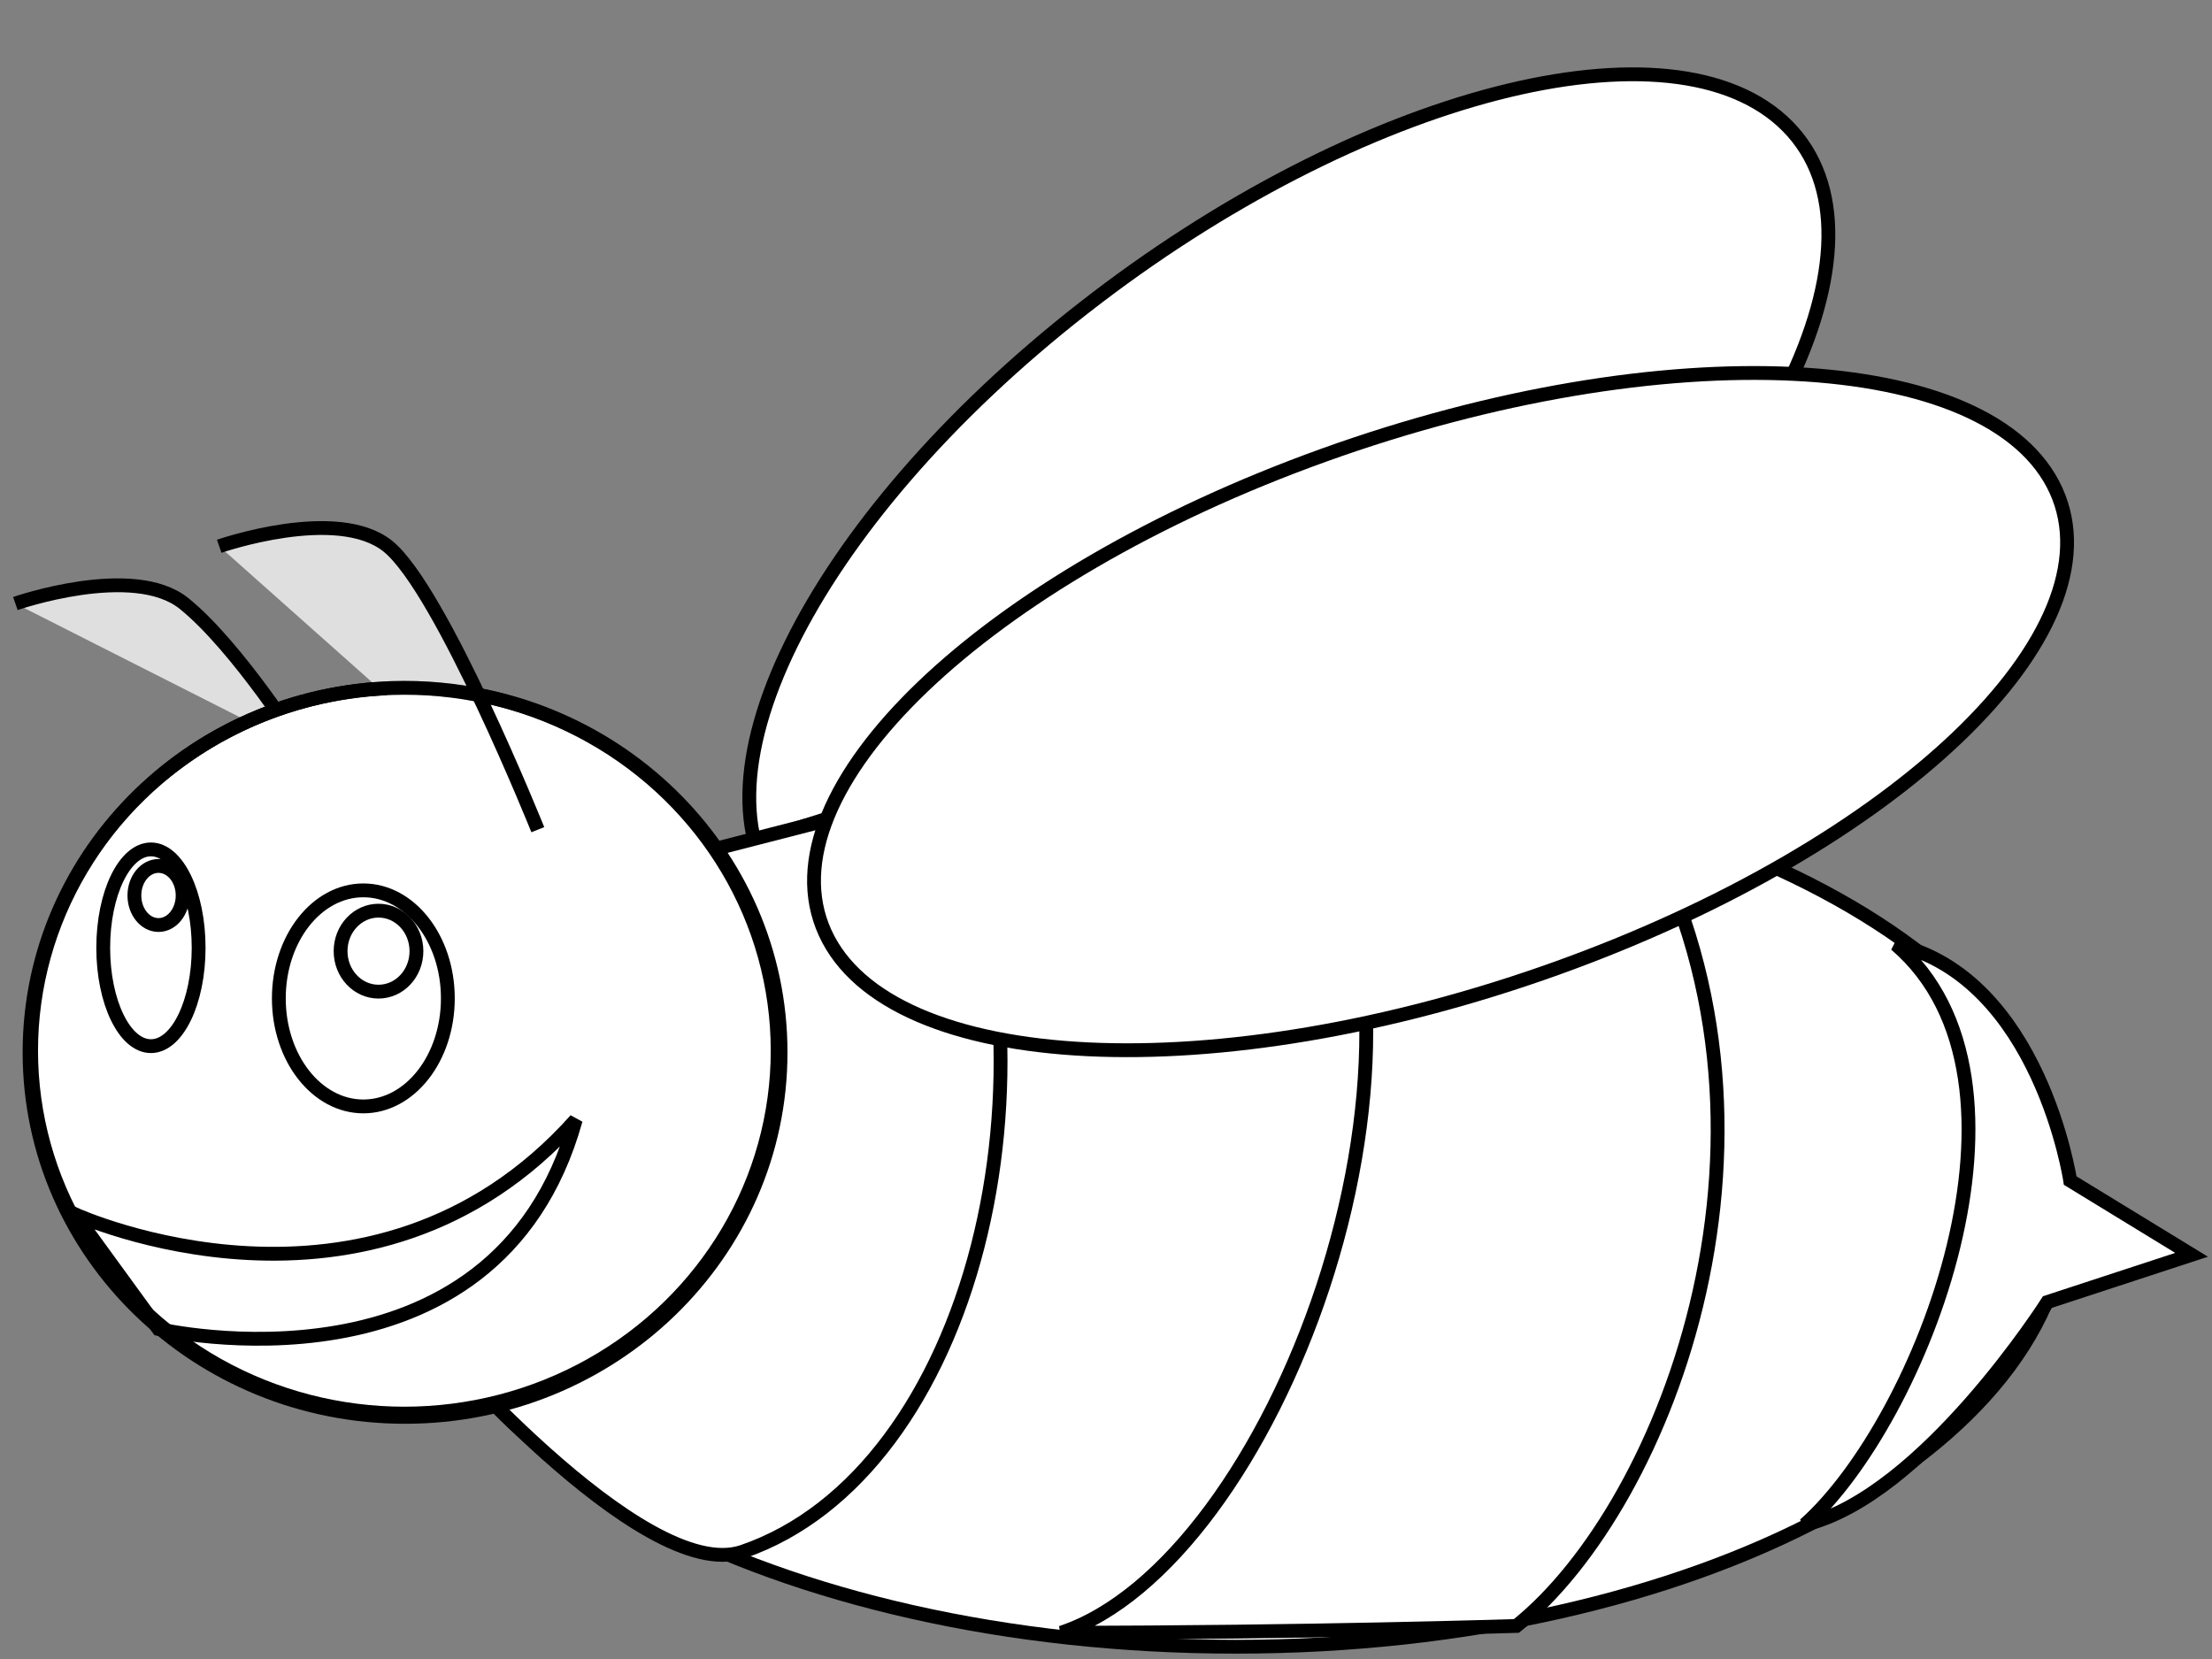 <?xml version="1.0"?><svg width="640" height="480" xmlns="http://www.w3.org/2000/svg">
 <rect width="100%" height="100%" fill="#808080" stroke="none"/>
 <title>Bumble Bee outline</title>
 <g>
  <title>Layer 1</title>
  <g id="layer1">
   <g id="g6516">
    <path d="m87.319,216.586c0,0 -18.624,-29.505 -34.053,-41.965c-14.704,-11.874 -48.82,0 -48.82,0" id="path20832" stroke-miterlimit="4" stroke-width="4" stroke="#000000" fill-rule="evenodd" fill-opacity="0.75" fill="#ffffff"/>
    <path d="m432.265,209.43c-79.715,62.24 -170.914,85.761 -203.7,52.536c-32.786,-33.225 5.256,-110.616 84.971,-172.856c79.714,-62.24 170.914,-85.762 203.7,-52.536c32.786,33.225 -5.257,110.616 -84.971,172.856l0,0z" id="path13816" stroke-dashoffset="0" stroke-miterlimit="4" stroke-linecap="round" stroke-width="4" stroke="#000000" fill-rule="evenodd" fill="#ffffff"/>
    <path d="m597.989,348.413c0,70.711 -107.655,128.033 -240.453,128.033c-132.799,0 -240.453,-57.322 -240.453,-128.033c0,-70.711 107.654,-128.034 240.453,-128.034c132.798,0 240.453,57.323 240.453,128.034l0,0z" id="path12050" stroke-dashoffset="0" stroke-miterlimit="4" stroke-linecap="round" stroke-width="4" stroke="#000000" fill-rule="evenodd" fill="#ffffff"/>
    <path d="m175.361,253.722l98.77,-25.381c35.118,82 7.82,197.592 -59.262,220.62c-28.958,9.941 -92.185,-64.429 -92.185,-64.429l52.677,-130.81z" id="path15570" stroke-width="4" stroke="#000000" fill-rule="evenodd" fill="#ffffff"/>
    <path d="m225.843,304.484c0.017,58.239 -48.63,105.459 -108.646,105.459c-60.015,0 -108.663,-47.22 -108.646,-105.459c-0.017,-58.239 48.631,-105.459 108.646,-105.459c60.016,0 108.663,47.22 108.646,105.459z" id="path13814" stroke-dashoffset="0" stroke-miterlimit="4" stroke-linecap="round" stroke-width="4" stroke="#000000" fill-rule="evenodd" fill="#ffffff"/>
    <path d="m307.054,472.39c61.31,-20.452 116.328,-165.954 72.431,-240.144l94.379,3.904c50.482,89.81 8.78,199.144 -35.118,234.287c0,0 -61.148,1.953 -131.692,1.953z" id="path16445" stroke-width="4" stroke="#000000" fill-rule="evenodd" fill="#ffffff"/>
    <path d="m450.481,280.117c-98.357,35.316 -193.171,30.712 -211.774,-10.283c-18.604,-40.996 46.049,-102.858 144.405,-138.174c98.356,-35.317 193.171,-30.713 211.774,10.283c18.604,40.995 -46.049,102.858 -144.405,138.174z" id="path14691" stroke-dashoffset="0" stroke-miterlimit="4" stroke-linecap="round" stroke-width="4" stroke="#000000" fill-rule="evenodd" fill="#ffffff"/>
    <path stroke-width="4" d="m129.575,288.865c0.007,17.259 -10.941,31.256 -24.45,31.256c-13.508,0 -24.456,-13.997 -24.449,-31.256c-0.008,-17.259 10.941,-31.256 24.449,-31.256c13.509,0 24.457,13.997 24.45,31.256z" id="path14693" stroke-dashoffset="0" stroke-miterlimit="4" stroke-linecap="round" stroke="#000000" fill-rule="evenodd" fill="#ffffff"/>
    <path stroke-width="4" d="m57.47,274.222c0.004,15.716 -6.176,28.461 -13.801,28.461c-7.625,0 -13.806,-12.745 -13.801,-28.461c-0.004,-15.716 6.176,-28.461 13.801,-28.461c7.625,0 13.806,12.745 13.801,28.461z" id="path15568" stroke-dashoffset="0" stroke-miterlimit="4" stroke-linecap="round" stroke="#000000" fill-rule="evenodd" fill="#ffffff"/>
    <path d="m522.152,441.152c33.746,-30.019 72.206,-128.513 26.338,-167.906c41.703,9.762 50.482,68.334 50.482,68.334l35.118,21.476l-41.702,13.667c0,0 -35.718,56.201 -70.236,64.429z" id="path17320" stroke-width="4" stroke="#000000" fill-rule="evenodd" fill="#ffffff"/>
    <path d="m21.72,351.342c0,0 85.6,39.047 144.862,-27.334c-23.154,83.192 -120.718,60.524 -120.718,60.524l-24.144,-33.19z" id="path18197" stroke-width="4" stroke="#000000" fill-rule="evenodd" fill="#ffffff"/>
    <path stroke-width="4" d="m120.49,275.198c0,6.47 -4.914,11.715 -10.975,11.715c-6.061,0 -10.974,-5.245 -10.974,-11.715c0,-6.469 4.913,-11.714 10.974,-11.714c6.061,0 10.975,5.245 10.975,11.714z" id="path19080" stroke-dashoffset="0" stroke-miterlimit="4" stroke-linecap="round" stroke="#000000" fill-rule="evenodd" fill="#ffffff"/>
    <path stroke-width="4" d="m52.844,259.091c0,4.719 -3.125,8.545 -6.98,8.545c-3.855,0 -6.98,-3.826 -6.98,-8.545c0,-4.719 3.125,-8.545 6.98,-8.545c3.855,0 6.98,3.826 6.98,8.545z" id="path19955" stroke-dashoffset="0" stroke-miterlimit="4" stroke-linecap="round" stroke="#000000" fill-rule="evenodd" fill="#ffffff"/>
    <path d="m155.608,240.055c0,0 -27.937,-69.54 -43.365,-82c-14.704,-11.875 -48.82,0 -48.82,0" id="path19957" stroke-miterlimit="4" stroke-width="4" stroke="#000000" fill-rule="evenodd" fill-opacity="0.75" fill="#ffffff"/>
   </g>
  </g>
  <ellipse fill="none" stroke="#000000" stroke-width="4" stroke-dasharray="null" stroke-linejoin="null" stroke-linecap="round" cx="117" cy="304" rx="108" ry="105" id="svg_10"/>
 </g>
</svg>